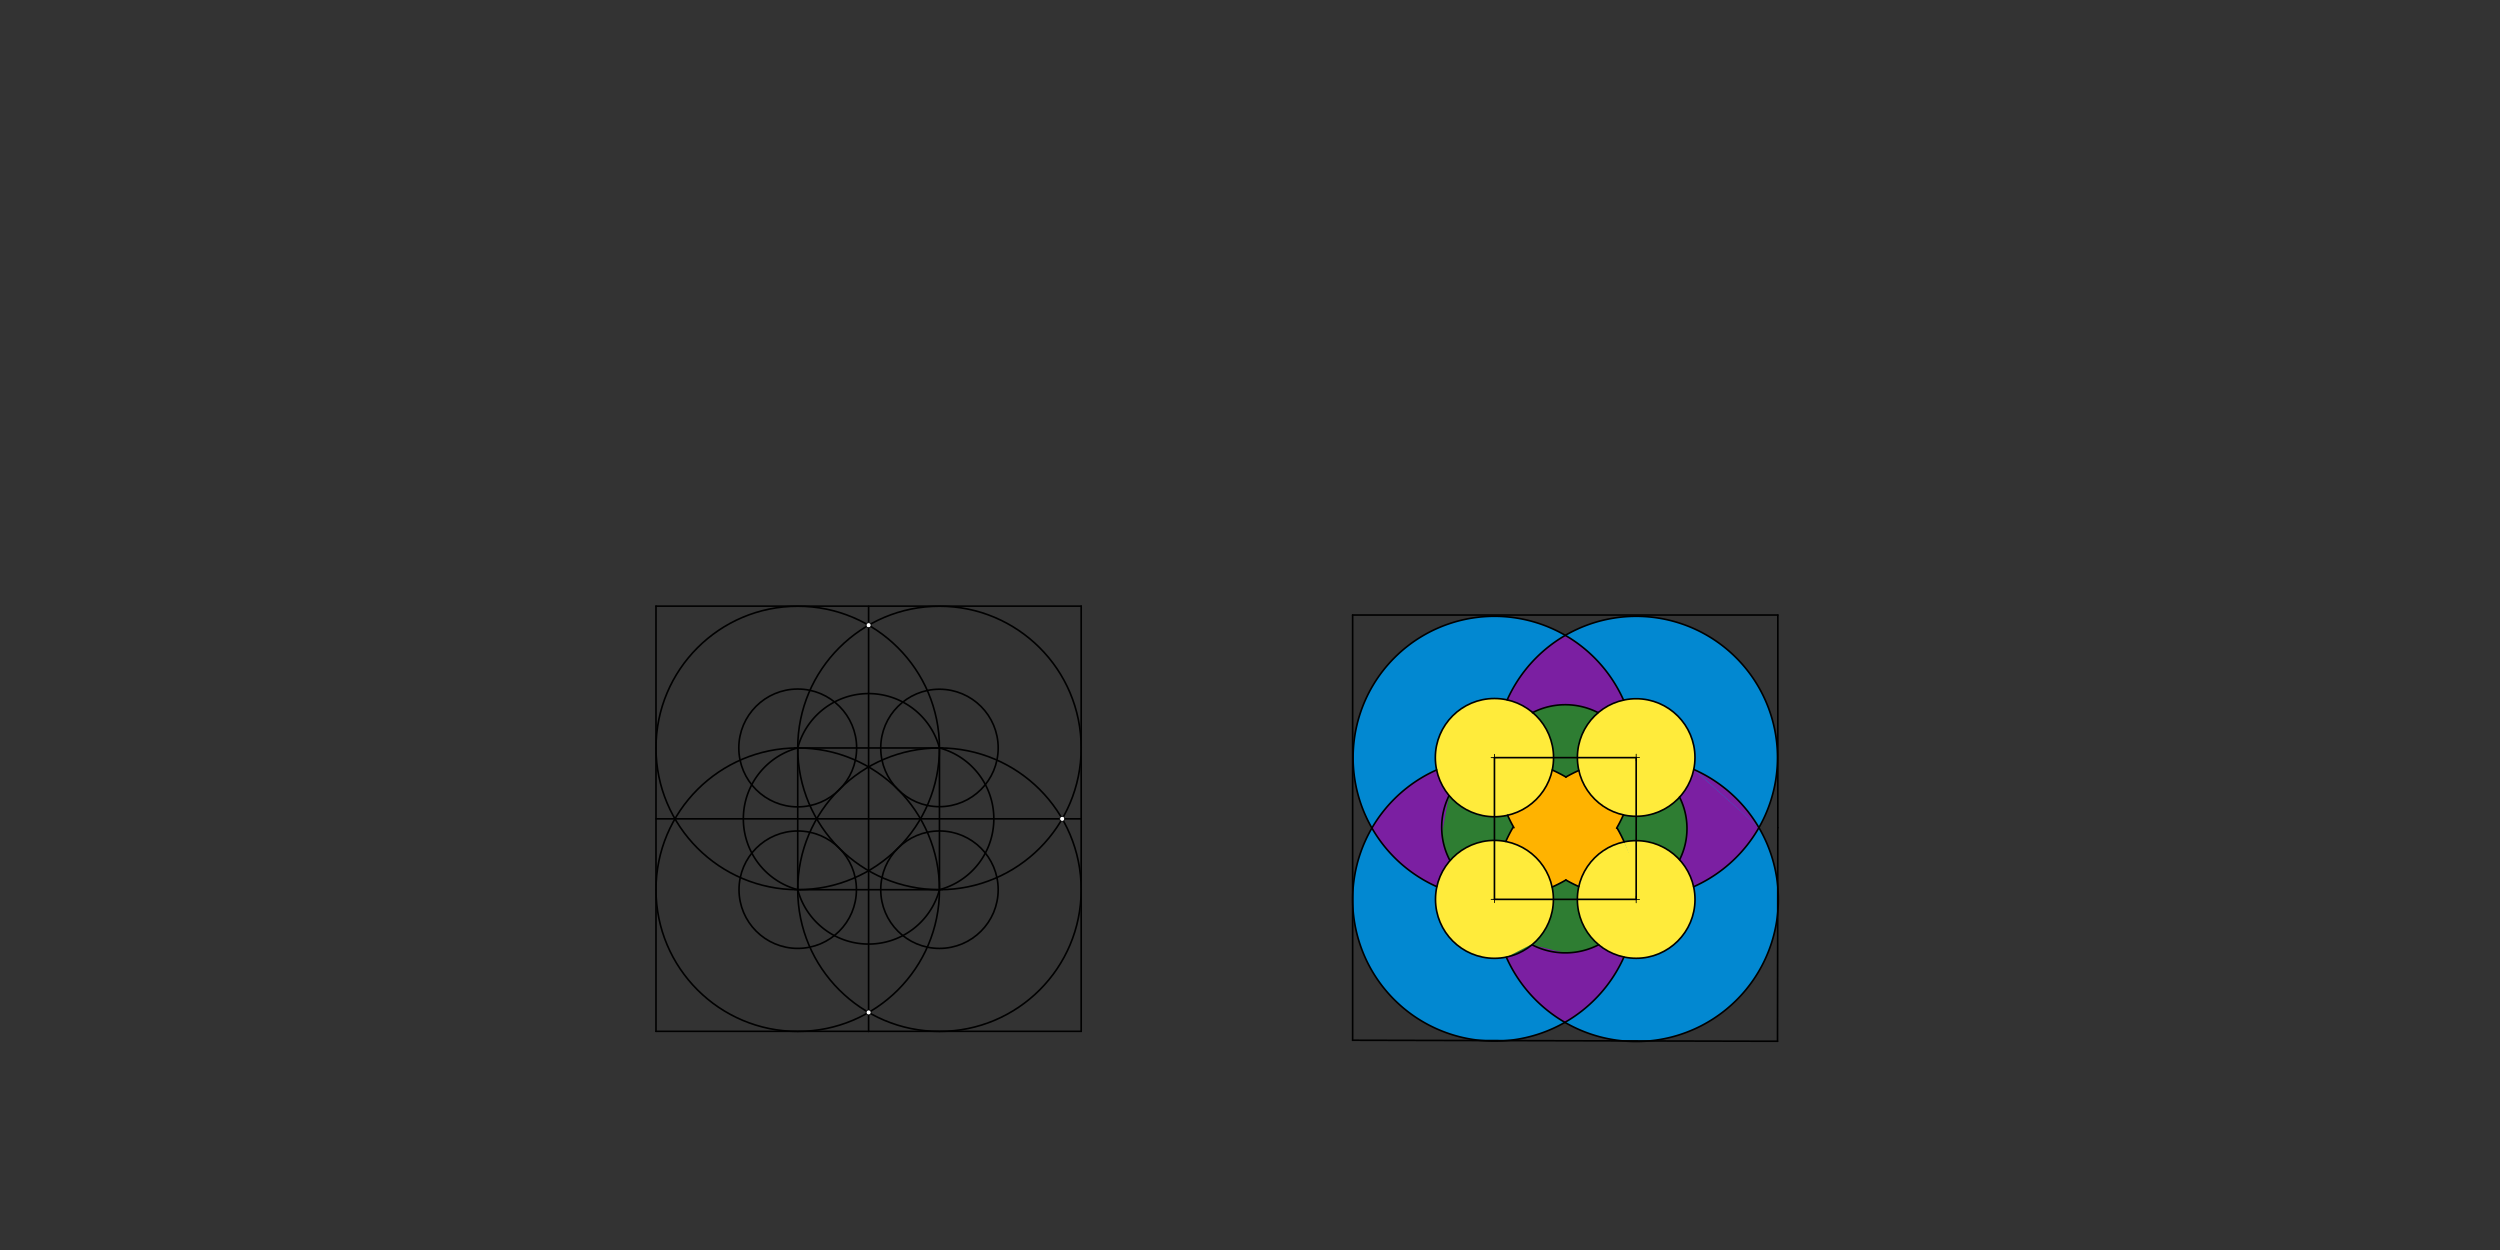 <svg xmlns="http://www.w3.org/2000/svg" class="svg--816" height="100%" preserveAspectRatio="xMidYMid meet" viewBox="0 0 3000 1500" width="100%"><rect x="0" y="0" width="3000" height="1500" fill="#333333" stroke="none"/><defs><marker id="marker-arrow" markerHeight="16" markerUnits="userSpaceOnUse" markerWidth="24" orient="auto-start-reverse" refX="24" refY="4" viewBox="0 0 24 8"><path d="M 0 0 L 24 4 L 0 8 z" stroke="inherit"></path></marker></defs><g class="aux-layer--949"></g><g class="main-layer--75a"><g class="element--733"><g fill="#7B1FA2" opacity="1"><path d="M 1724.051 1063.954 L 1724.051 1063.954 L 1724.051 1063.954 A 169.599 169.599 0 0 1 1646.301 993.676 L 1646.301 993.676 L 1646.301 993.676 A 170.117 170.117 0 0 1 1723.957 923.906 L 1739.39 955.421 L 1739.39 955.421 L 1739.39 955.421 A 85.974 85.974 0 0 0 1739.32 1032.826 Z" stroke="none"></path></g></g><g class="element--733"><g fill="#7B1FA2" opacity="1"><path d="M 1807.614 1148.71 L 1807.614 1148.71 L 1807.614 1148.71 A 170.593 170.593 0 0 0 1877.902 1226.843 L 1877.902 1226.843 L 1877.902 1226.843 A 170.117 170.117 0 0 0 1948.728 1148.47 L 1918.374 1133.706 L 1918.374 1133.706 L 1918.374 1133.706 A 86.998 86.998 0 0 1 1838.813 1133.927 L 1838.669 1133.753 Z" stroke="none"></path></g></g><g class="element--733"><g fill="#7B1FA2" opacity="1"><path d="M 2032.386 1064.075 L 2032.386 1064.075 L 2032.386 1064.075 A 169.58 169.58 0 0 0 2110.716 993.18 L 2110.716 993.18 L 2110.716 993.18 A 170.658 170.658 0 0 0 2032.526 923.323 L 2015.481 956.621 L 2015.481 956.621 L 2015.481 956.621 A 83.751 83.751 0 0 1 2015.591 1031.546 L 2015.454 1031.671 Z" stroke="none"></path></g></g><g class="element--733"><g fill="#7B1FA2" opacity="1"><path d="M 1808.648 839.845 L 1808.648 839.845 L 1808.648 839.845 A 169.58 169.58 0 0 1 1878.398 762.426 L 1878.398 762.426 L 1878.398 762.426 A 169.599 169.599 0 0 1 1948.236 840.084 L 1917.531 855.079 L 1917.531 855.079 L 1917.531 855.079 A 86.259 86.259 0 0 0 1839.237 855.073 L 1839.237 855.073 Z" stroke="none"></path></g></g><g class="element--733"><g fill="#FFEB3B" opacity="1"><path d="M 1724.051 1063.954 L 1724.098 1063.965 L 1724.098 1063.965 A 70.904 70.904 0 1 0 1725.426 1058.855 Z" stroke="none"></path></g></g><g class="element--733"><g fill="#FFEB3B" opacity="1"></g></g><g class="element--733"><g fill="#FFEB3B" opacity="1"><path d="M 1948.728 1148.47 L 1948.742 1148.404 Z" stroke="none"></path></g></g><g class="element--733"><g fill="#FFEB3B" opacity="1"><path d="M 1948.728 1148.47 L 1948.742 1148.404 L 1948.742 1148.404 A 70.585 70.585 0 1 0 1935.576 1144.223 Z" stroke="none"></path></g></g><g class="element--733"><g fill="#FFEB3B" opacity="1"><path d="M 2032.526 923.323 L 2032.496 923.317 L 2032.496 923.317 A 70.542 70.542 0 1 0 2028.399 936.475 L 2032.496 923.317 Z" stroke="none"></path></g></g><g class="element--733"><g fill="#FFEB3B" opacity="1"><path d="M 1723.957 923.906 L 1723.957 923.906 L 1723.957 923.906 A 70.933 70.933 0 1 1 1725.172 928.77 Z" stroke="none"></path></g></g><g class="element--733"><g fill="#2E7D32" opacity="1"><path d="M 1739.781 1032.336 L 1739.781 1032.336 L 1739.781 1032.336 A 85.71 85.71 0 0 1 1738.808 954.876 L 1738.984 954.728 L 1738.984 954.728 A 70.933 70.933 0 0 0 1793.339 980.086 L 1809.112 978.31 L 1815.747 992.646 L 1807.01 1009.659 L 1793.339 1008.328 L 1793.339 1008.328 Z" stroke="none"></path></g></g><g class="element--733"><g fill="#2E7D32" opacity="1"><path d="M 2015.591 1031.546 L 2015.591 1031.546 L 2015.591 1031.546 A 83.751 83.751 0 0 0 2015.481 956.621 L 2015.481 956.621 L 2015.481 956.621 A 70.542 70.542 0 0 1 1963.417 979.566 L 1948.061 977.907 L 1939.957 993.825 L 1949.005 1010.264 L 1949.005 1010.264 Z" stroke="none"></path></g></g><g class="element--733"><g fill="#2E7D32" opacity="1"><path d="M 1838.813 1133.927 L 1838.813 1133.927 L 1838.813 1133.927 A 86.998 86.998 0 0 0 1918.374 1133.706 L 1918.374 1133.706 L 1918.374 1133.706 A 70.585 70.585 0 0 1 1892.833 1079.232 L 1894.494 1063.832 L 1879.073 1055.993 L 1862.727 1064.387 L 1864.242 1079.232 L 1864.242 1079.232 Z" stroke="none"></path></g></g><g class="element--733"><g fill="#2E7D32" opacity="1"><path d="M 1839.237 855.073 L 1839.237 855.073 L 1839.237 855.073 A 86.259 86.259 0 0 1 1917.531 855.079 L 1917.712 855.292 L 1917.712 855.292 A 70.542 70.542 0 0 0 1892.876 909.154 L 1894.543 924.6 L 1879.112 932.442 L 1862.742 924.03 L 1864.271 909.154 L 1864.271 909.154 Z" stroke="none"></path></g></g><g class="element--733"><g fill="#F9A825" opacity="1"><path d="M 1807.009 1009.661 L 1815.747 992.646 L 1809.112 978.31 L 1949.005 1010.264 L 1939.957 993.825 L 1948.061 977.907 Z" stroke="none"></path></g></g><g class="element--733"><g fill="#F9A825" opacity="1"><path d="M 1829.296 970.297 L 1829.296 970.297 L 1844.261 958.533 L 1829.296 970.297 A 70.933 70.933 0 0 0 1844.261 958.533 Z" stroke="none"></path></g></g><g class="element--733"><g fill="#F9A825" opacity="1"><path d="M 1908.667 996.927 L 1939.957 993.825 L 1949.005 1010.264 L 1930.667 1012.927 Z" stroke="none"></path></g></g><g class="element--733"><g fill="#F9A825" opacity="1"><path d="M 1815.747 992.646 L 1859.667 986.927 Z" stroke="none"></path></g></g><g class="element--733"><g fill="#F9A825" opacity="1"><path d="M 1819.286 975.17 L 1819.286 975.17 L 1839.309 963.173 L 1819.286 975.17 A 70.933 70.933 0 0 0 1839.309 963.173 Z" stroke="none"></path></g></g><g class="element--733"><g fill="#F9A825" opacity="1"><path d="M 1809.112 978.31 L 1809.112 978.31 L 1809.112 978.31 A 70.933 70.933 0 0 0 1829.942 969.912 L 1868.667 991.594 L 1858.667 1017.594 Z" stroke="none"></path></g></g><g class="element--733"><g fill="#F9A825" opacity="1"><path d="M 1828.696 970.645 L 1828.696 970.645 L 1828.696 970.645 A 70.933 70.933 0 0 0 1851.03 950.423 L 1828.696 970.645 A 70.933 70.933 0 0 0 1851.03 950.423 Z" stroke="none"></path></g></g><g class="element--733"><g fill="#F9A825" opacity="1"><path d="M 1829.736 970.036 L 1829.736 970.036 L 1829.736 970.036 A 70.933 70.933 0 0 0 1849.761 952.142 L 1875.667 996.594 L 1898.667 1017.594 L 1878.667 1007.594 Z" stroke="none"></path></g></g><g class="element--733"><g fill="#F9A825" opacity="1"><path d="M 1862.742 924.03 L 1862.696 924.021 L 1862.696 924.021 A 70.933 70.933 0 0 1 1848.547 953.69 L 1862.696 924.021 A 70.933 70.933 0 0 1 1848.547 953.69 Z" stroke="none"></path></g></g><g class="element--733"><g fill="#F9A825" opacity="1"><path d="M 1850.695 950.887 L 1850.695 950.887 L 1850.695 950.887 A 70.933 70.933 0 0 0 1862.696 924.021 L 1879.112 932.442 L 1894.543 924.6 L 1894.613 924.585 L 1894.613 924.585 A 70.542 70.542 0 0 0 1948.068 977.876 L 1939.957 993.825 L 1949.005 1010.264 L 1949.005 1010.264 L 1949.005 1010.264 A 70.585 70.585 0 0 0 1894.559 1063.846 L 1879.073 1055.993 L 1862.727 1064.387 L 1862.727 1064.387 L 1862.727 1064.387 A 70.959 70.959 0 0 0 1807.033 1009.607 L 1807.033 1009.607 Z" stroke="none"></path></g></g><g class="element--733"><g fill="#FFEB3B" opacity="1"><path d="M 1807.626 1148.738 L 1807.626 1148.738 L 1807.626 1148.738 A 70.959 70.959 0 1 1 1840.121 1132.586 L 1807.626 1148.738 A 70.959 70.959 0 0 0 1840.121 1132.586 Z" stroke="none"></path></g></g><g class="element--733"><g fill="#FFEB3B" opacity="1"><path d="M 1948.728 1148.47 L 1892.833 1079.232 L 1949.005 1010.264 L 1963.417 1008.777 L 1963.417 1008.777 Z" stroke="none"></path></g></g><g class="element--733"><g fill="#FFEB3B" opacity="1"><path d="M 2032.386 1064.075 L 2015.591 1031.546 L 2015.454 1031.671 L 2015.454 1031.671 A 70.585 70.585 0 0 0 1943.333 1011.694 Z" stroke="none"></path></g></g><g class="element--733"><g fill="#FFEB3B" opacity="1"><path d="M 1864.271 909.154 L 1864.271 909.154 Z" stroke="none"></path></g></g><g class="element--733"><g fill="#FFEB3B" opacity="1"><path d="M 1864.271 909.154 L 1864.271 909.154 L 1864.271 909.154 A 70.933 70.933 0 0 0 1759.696 846.707 Z" stroke="none"></path></g></g><g class="element--733"><g fill="#0288D1" opacity="1"><path d="M 1877.902 1226.843 L 1807.723 1248.741 L 1764.661 1248.637 L 1764.944 1246.963 L 1764.944 1246.963 A 170.117 170.117 0 0 1 1623.221 1079.232 L 1623.221 1079.232 L 1623.221 1079.232 A 170.117 170.117 0 0 1 1625.38 1052.214 Z" stroke="none"></path></g></g><g class="element--733"><g fill="#0288D1" opacity="1"><path d="M 1625.734 1050.098 L 1646.301 993.676 L 1646.301 993.676 L 1646.301 993.676 A 170.117 170.117 0 0 0 1625.734 1050.098 Z" stroke="none"></path></g></g><g class="element--733"><g fill="#0288D1" opacity="1"><path d="M 1646.301 993.676 L 1646.301 993.676 L 1646.301 993.676 A 170.117 170.117 0 0 0 1644.215 997.366 Z" stroke="none"></path></g></g><g class="element--733"><g fill="#0288D1" opacity="1"><path d="M 1646.301 993.676 L 1646.301 993.676 L 1646.301 993.676 A 170.117 170.117 0 0 0 1625.473 1051.641 L 1663.157 1017.859 L 1663.157 1017.859 A 169.599 169.599 0 0 0 1681.264 1036.446 L 1681.264 1036.446 L 1681.264 1036.446 A 169.599 169.599 0 0 0 1724.044 1063.951 L 1688.667 1058.26 Z" stroke="none"></path></g></g><g class="element--733"><g fill="#0288D1" opacity="1"><path d="M 1744.362 1130.58 L 1744.362 1130.58 L 1744.362 1130.58 A 70.959 70.959 0 0 0 1807.626 1148.738 L 1774.667 1174.26 L 1779.658 1148.86 L 1779.658 1148.86 A 70.959 70.959 0 0 1 1760.866 1142.325 L 1726.667 1154.26 L 1734.667 1162.26 Z" stroke="none"></path></g></g><g class="element--733"><g fill="#0288D1" opacity="1"><path d="M 1724.044 1063.951 L 1724.044 1063.951 L 1724.044 1063.951 A 70.959 70.959 0 0 0 1722.386 1078.296 L 1724.044 1063.951 A 70.959 70.959 0 0 0 1722.386 1078.296 Z" stroke="none"></path></g></g><g class="element--733"><g fill="#0288D1" opacity="1"><path d="M 1724.051 1063.954 L 1703.667 1101.927 L 1661.699 1016.088 L 1721.807 1062.93 A 169.599 169.599 0 0 1 1661.699 1016.088 Z" stroke="none"></path></g></g><g class="element--733"><g fill="#0288D1" opacity="1"><path d="M 1646.301 993.676 L 1646.301 993.676 L 1646.301 993.676 A 170.117 170.117 0 1 1 1625.666 1050.496 L 1646.301 993.676 A 170.117 170.117 0 0 0 1625.666 1050.496 Z" stroke="none"></path></g></g><g class="element--733"><g fill="#0288D1" opacity="1"></g></g><g class="element--733"><g fill="#FFB300" opacity="1"><path d="M 1807.009 1009.661 L 1815.747 992.646 L 1809.112 978.31 L 1809.112 978.31 L 1809.112 978.31 A 70.933 70.933 0 0 0 1847.679 954.744 L 1862.742 924.03 L 1879.112 932.442 L 1894.543 924.6 L 1894.613 924.585 L 1894.613 924.585 A 70.542 70.542 0 0 0 1948.068 977.876 L 1939.957 993.825 L 1949.005 1010.264 L 1949.005 1010.264 L 1949.005 1010.264 A 70.585 70.585 0 0 0 1894.559 1063.846 L 1879.073 1055.993 L 1862.727 1064.387 L 1862.521 1064.431 L 1862.521 1064.431 A 70.748 70.748 0 0 0 1806.979 1009.812 Z" stroke="none"></path></g></g><g class="element--733"><g fill="#2E7D32" opacity="1"><circle cx="1793.339" cy="1079.232" opacity="1" r="70.748" stroke="none"></circle><path d="M 1740.471 1032.218 L 1739.781 1032.336 L 1739.781 1032.336 A 85.71 85.71 0 0 1 1738.808 954.876 L 1738.984 954.728 L 1738.984 954.728 A 70.933 70.933 0 0 0 1793.339 980.086 L 1809.112 978.31 L 1815.747 992.646 L 1807.009 1009.661 L 1793.339 1008.484 L 1793.339 1008.484  L 1793.339 1008.484 A 70.748 70.748 0 0 0 1759.685 1017.001 Z" stroke="none"></path></g></g><g class="element--733"><g fill="#0288D1" opacity="1"><path d="M 1878.398 762.426 L 1948.236 840.084 L 2032.526 923.323 L 2110.716 993.18 L 2110.716 993.18 L 2110.716 993.18 A 169.58 169.58 0 0 0 1896.075 753.519 L 1878.398 762.426 Z" stroke="none"></path></g></g><g class="element--733"><g fill="#0288D1" opacity="1"><path d="M 1877.902 1226.843 L 1948.728 1148.47 L 2032.386 1064.075 L 2110.716 993.18 L 2133.29 1063.581 L 2110.716 993.18 L 2110.716 993.18 L 2110.716 993.18 A 170.593 170.593 0 0 1 1895.204 1235.594 L 1897.421 1230.512 L 1897.421 1230.512 L 1897.421 1230.512 L 1883.421 1224.512 Z" stroke="none"></path></g></g><g class="element--733"><g fill="#0288D1" opacity="1"><path d="M 1912.421 1229.512 L 1891.421 1228.512 L 1879.421 1195.512 L 1891.421 1228.512 L 1970.667 1194.26 L 1974.147 1249.487 L 1974.147 1249.487 A 170.593 170.593 0 0 1 1855.857 1211.643 Z" stroke="none"></path></g></g><g class="element--733"><g fill="#0288D1" opacity="1"><path d="M 1646.301 993.676 L 1723.957 923.906 L 1808.648 839.845 L 1878.398 762.426 L 1878.398 762.426 Z" stroke="none"></path></g></g><g class="element--733"><g fill="#0288D1" opacity="1"><path d="M 1646.301 993.676 L 1723.957 923.906 L 1808.648 839.845 L 1878.398 762.426 L 1878.398 762.426 L 1878.398 762.426 A 169.599 169.599 0 0 0 1636.601 973.941 L 1646.301 993.676 Z" stroke="none"></path></g></g><g class="element--733"><g fill="#2E7D32" opacity="1"><path d="M 1838.813 1133.927 L 1838.813 1133.927 L 1874.575 1143.361 L 1838.813 1133.927 A 86.998 86.998 0 0 0 1874.575 1143.361 Z" stroke="none"></path></g></g><g class="element--733"><g fill="#2E7D32" opacity="1"><path d="M 1841.988 1130.599 L 1841.988 1130.599 L 1866.478 1142.627 L 1840.05 1134.547 A 86.998 86.998 0 0 0 1866.478 1142.627 Z" stroke="none"></path></g></g><g class="element--733"><g fill="#2E7D32" opacity="1"><path d="M 1864.086 1079.232 L 1864.086 1079.232 L 1864.086 1079.232 A 70.748 70.748 0 0 0 1861.577 1060.559 L 1864.086 1079.232 A 70.748 70.748 0 0 0 1861.577 1060.559 Z" stroke="none"></path></g></g><g class="element--733"><g fill="#2E7D32" opacity="1"><path d="M 1864.086 1079.232 L 1864.086 1079.232 L 1864.086 1079.232 A 70.748 70.748 0 0 0 1864.031 1076.443 Z" stroke="none"></path></g></g><g class="element--733"><g fill="#2E7D32" opacity="1"><path d="M 1862.727 1064.387 L 1879.073 1055.993 L 1894.494 1063.832 L 1892.833 1079.232 L 1892.833 1079.232 L 1892.833 1079.232 A 70.585 70.585 0 0 0 1918.374 1133.706 L 1918.374 1133.706 L 1918.374 1133.706 A 86.998 86.998 0 0 1 1838.813 1133.927 L 1838.569 1133.633 L 1838.569 1133.633 A 70.748 70.748 0 0 0 1864.086 1079.232 L 1864.086 1079.232 Z" stroke="none"></path></g></g><g class="element--733"><g fill="#7B1FA2" opacity="1"><path d="M 1807.614 1148.71 L 1807.577 1148.533 L 1807.577 1148.533 A 70.748 70.748 0 0 0 1838.569 1133.633 L 1838.813 1133.927 L 1838.813 1133.927 A 86.998 86.998 0 0 0 1877.671 1143.441 L 1838.813 1133.927 A 86.998 86.998 0 0 0 1873.854 1143.327 L 1873.854 1143.327 L 1873.854 1143.327 A 86.998 86.998 0 0 0 1918.374 1133.706 L 1918.374 1133.706 L 1918.374 1133.706 A 70.585 70.585 0 0 0 1948.742 1148.404 L 1948.728 1148.47 L 1948.728 1148.47 A 170.117 170.117 0 0 1 1877.902 1226.843 L 1877.902 1226.843 L 1877.902 1226.843 A 170.593 170.593 0 0 1 1817.959 1168.361 L 1877.902 1226.843 A 170.593 170.593 0 0 1 1836.392 1193.102 L 1836.392 1193.102 L 1836.392 1193.102 A 170.593 170.593 0 0 1 1815.17 1163.64 Z" stroke="none"></path></g></g><g class="element--733"><g fill="#7B1FA2" opacity="1"><path d="M 2032.386 1064.075 L 2032.386 1064.075 L 2032.386 1064.075 A 169.58 169.58 0 0 0 2101.733 1007.265 L 2032.386 1064.075 A 169.58 169.58 0 0 0 2101.733 1007.265 Z" stroke="none"></path></g></g><g class="element--733"><g fill="#7B1FA2" opacity="1"><path d="M 2110.716 993.18 L 2015.591 1031.546 L 2029.667 1046.927 L 2032.386 1064.075 L 2032.386 1064.075 L 2032.386 1064.075 A 169.58 169.58 0 0 0 2110.716 993.18 Z" stroke="none"></path></g></g><g class="element--733"><g fill="#7B1FA2" opacity="1"><path d="M 2085.499 960.114 L 2110.716 993.18 L 2085.499 960.114 Z" stroke="none"></path></g></g><g class="element--733"><g fill="#7B1FA2" opacity="1"><path d="M 2110.716 993.18 L 2110.716 993.18 L 2110.716 993.18 A 170.658 170.658 0 0 0 2033.377 923.703 Z" stroke="none"></path></g></g><g class="element--733"><g fill="#7B1FA2" opacity="1"><path d="M 1808.648 839.845 L 1808.648 839.845 L 1808.648 839.845 A 169.58 169.58 0 0 1 1855.582 778.277 L 1808.648 839.845 A 169.58 169.58 0 0 1 1855.582 778.277 Z" stroke="none"></path></g></g><g class="element--733"><g fill="#7B1FA2" opacity="1"><path d="M 1808.648 839.845 L 1808.648 839.845 L 1808.648 839.845 A 169.58 169.58 0 0 1 1878.398 762.426 L 1878.398 762.426 L 1878.398 762.426 A 169.599 169.599 0 0 1 1948.236 840.084 Z" stroke="none"></path></g></g><g class="element--733"><g fill="#7B1FA2" opacity="1"><path d="M 1723.957 923.906 L 1738.808 954.876 L 1738.808 954.876 L 1738.808 954.876 A 85.71 85.71 0 0 0 1730.392 1000.436 L 1738.808 954.876 A 85.71 85.71 0 0 0 1739.781 1032.336 L 1740.112 1032.625 L 1740.112 1032.625 A 70.748 70.748 0 0 0 1724.25 1063.998 L 1724.051 1063.954 L 1724.051 1063.954 A 169.599 169.599 0 0 1 1646.301 993.676 L 1646.301 993.676 L 1646.301 993.676 A 170.117 170.117 0 0 1 1704.425 934.2 L 1646.301 993.676 A 170.117 170.117 0 0 1 1705.165 933.749 Z" stroke="none"></path></g></g><g class="element--733"><g fill="#FFEB3B" opacity="1"><path d="M 2032.386 1064.075 L 2032.329 1064.087 L 2032.329 1064.087 A 70.585 70.585 0 1 1 1949.005 1010.264 L 1976.333 1073.26 Z" stroke="none"></path></g></g><g class="element--733"><g fill="#FFEB3B" opacity="1"><path d="M 1840.761 1131.734 L 1840.761 1131.734 L 1807.614 1148.71 L 1807.577 1148.533 L 1807.577 1148.533 A 70.748 70.748 0 1 1 1840.761 1131.734 Z" stroke="none"></path></g></g><g class="element--733"><g fill="#FFEB3B" opacity="1"><path d="M 1862.742 924.03 L 1864.271 909.154 L 1808.648 839.845 L 1808.638 839.891 L 1808.638 839.891 A 70.933 70.933 0 1 0 1862.696 924.021 Z" stroke="none"></path></g></g><g class="element--733"><g fill="#FFEB3B" opacity="1"><path d="M 1892.876 909.154 L 1948.236 840.084 L 1948.247 840.133 Z" stroke="none"></path></g></g><g class="element--733"><g fill="#FFEB3B" opacity="1"><path d="M 1948.236 840.084 L 1948.247 840.133 L 1948.247 840.133 A 70.542 70.542 0 0 1 2002.528 967.731 Z" stroke="none"></path></g></g><g class="element--733"><line stroke="#000000" stroke-dasharray="none" stroke-linecap="round" stroke-width="2" x1="957.273" x2="1127.352" y1="897.549" y2="897.549"></line></g><g class="element--733"><line stroke="#000000" stroke-dasharray="none" stroke-linecap="round" stroke-width="2" x1="1127.352" x2="1127.352" y1="897.549" y2="1067.627"></line></g><g class="element--733"><line stroke="#000000" stroke-dasharray="none" stroke-linecap="round" stroke-width="2" x1="1127.352" x2="957.273" y1="1067.627" y2="1067.627"></line></g><g class="element--733"><line stroke="#000000" stroke-dasharray="none" stroke-linecap="round" stroke-width="2" x1="957.273" x2="957.273" y1="1067.627" y2="897.549"></line></g><g class="element--733"><g class="center--a87"><line x1="1123.352" y1="1067.627" x2="1131.352" y2="1067.627" stroke="#000000" stroke-width="1" stroke-linecap="round"></line><line x1="1127.352" y1="1063.627" x2="1127.352" y2="1071.627" stroke="#000000" stroke-width="1" stroke-linecap="round"></line><circle class="hit--87b" cx="1127.352" cy="1067.627" r="4" stroke="none" fill="transparent"></circle></g><circle cx="1127.352" cy="1067.627" fill="none" r="170.079" stroke="#000000" stroke-dasharray="none" stroke-width="2"></circle></g><g class="element--733"><g class="center--a87"><line x1="1123.352" y1="897.549" x2="1131.352" y2="897.549" stroke="#000000" stroke-width="1" stroke-linecap="round"></line><line x1="1127.352" y1="893.549" x2="1127.352" y2="901.549" stroke="#000000" stroke-width="1" stroke-linecap="round"></line><circle class="hit--87b" cx="1127.352" cy="897.549" r="4" stroke="none" fill="transparent"></circle></g><circle cx="1127.352" cy="897.549" fill="none" r="170.079" stroke="#000000" stroke-dasharray="none" stroke-width="2"></circle></g><g class="element--733"><g class="center--a87"><line x1="953.273" y1="897.549" x2="961.273" y2="897.549" stroke="#000000" stroke-width="1" stroke-linecap="round"></line><line x1="957.273" y1="893.549" x2="957.273" y2="901.549" stroke="#000000" stroke-width="1" stroke-linecap="round"></line><circle class="hit--87b" cx="957.273" cy="897.549" r="4" stroke="none" fill="transparent"></circle></g><circle cx="957.273" cy="897.549" fill="none" r="170.079" stroke="#000000" stroke-dasharray="none" stroke-width="2"></circle></g><g class="element--733"><g class="center--a87"><line x1="953.273" y1="1067.627" x2="961.273" y2="1067.627" stroke="#000000" stroke-width="1" stroke-linecap="round"></line><line x1="957.273" y1="1063.627" x2="957.273" y2="1071.627" stroke="#000000" stroke-width="1" stroke-linecap="round"></line><circle class="hit--87b" cx="957.273" cy="1067.627" r="4" stroke="none" fill="transparent"></circle></g><circle cx="957.273" cy="1067.627" fill="none" r="170.079" stroke="#000000" stroke-dasharray="none" stroke-width="2"></circle></g><g class="element--733"><g class="center--a87"><line x1="1123.352" y1="897.549" x2="1131.352" y2="897.549" stroke="#000000" stroke-width="1" stroke-linecap="round"></line><line x1="1127.352" y1="893.549" x2="1127.352" y2="901.549" stroke="#000000" stroke-width="1" stroke-linecap="round"></line><circle class="hit--87b" cx="1127.352" cy="897.549" r="4" stroke="none" fill="transparent"></circle></g><circle cx="1127.352" cy="897.549" fill="none" r="70.475" stroke="#000000" stroke-dasharray="none" stroke-width="2"></circle></g><g class="element--733"><g class="center--a87"><line x1="1123.352" y1="1067.627" x2="1131.352" y2="1067.627" stroke="#000000" stroke-width="1" stroke-linecap="round"></line><line x1="1127.352" y1="1063.627" x2="1127.352" y2="1071.627" stroke="#000000" stroke-width="1" stroke-linecap="round"></line><circle class="hit--87b" cx="1127.352" cy="1067.627" r="4" stroke="none" fill="transparent"></circle></g><circle cx="1127.352" cy="1067.627" fill="none" r="70.47" stroke="#000000" stroke-dasharray="none" stroke-width="2"></circle></g><g class="element--733"><g class="center--a87"><line x1="953.273" y1="1067.627" x2="961.273" y2="1067.627" stroke="#000000" stroke-width="1" stroke-linecap="round"></line><line x1="957.273" y1="1063.627" x2="957.273" y2="1071.627" stroke="#000000" stroke-width="1" stroke-linecap="round"></line><circle class="hit--87b" cx="957.273" cy="1067.627" r="4" stroke="none" fill="transparent"></circle></g><circle cx="957.273" cy="1067.627" fill="none" r="70.451" stroke="#000000" stroke-dasharray="none" stroke-width="2"></circle></g><g class="element--733"><g class="center--a87"><line x1="953.273" y1="897.549" x2="961.273" y2="897.549" stroke="#000000" stroke-width="1" stroke-linecap="round"></line><line x1="957.273" y1="893.549" x2="957.273" y2="901.549" stroke="#000000" stroke-width="1" stroke-linecap="round"></line><circle class="hit--87b" cx="957.273" cy="897.549" r="4" stroke="none" fill="transparent"></circle></g><circle cx="957.273" cy="897.549" fill="none" r="70.701" stroke="#000000" stroke-dasharray="none" stroke-width="2"></circle></g><g class="element--733"><path d="M 1127.352 1067.627 A 88.039 88.039 0 0 1 957.273 1067.627" fill="none" stroke="#000000" stroke-dasharray="none" stroke-linecap="round" stroke-width="2"></path></g><g class="element--733"><path d="M 1127.352 897.549 A 88.039 88.039 0 0 0 957.273 897.549" fill="none" stroke="#000000" stroke-dasharray="none" stroke-linecap="round" stroke-width="2"></path></g><g class="element--733"><path d="M 1127.352 1067.627 A 88.039 88.039 0 0 0 1127.352 897.549" fill="none" stroke="#000000" stroke-dasharray="none" stroke-linecap="round" stroke-width="2"></path></g><g class="element--733"><path d="M 957.273 897.549 A 88.039 88.039 0 0 0 957.273 1067.627" fill="none" stroke="#000000" stroke-dasharray="none" stroke-linecap="round" stroke-width="2"></path></g><g class="element--733"><line stroke="#000000" stroke-dasharray="none" stroke-linecap="round" stroke-width="2" x1="809.981" x2="1274.644" y1="982.588" y2="982.588"></line></g><g class="element--733"><line stroke="#000000" stroke-dasharray="none" stroke-linecap="round" stroke-width="2" x1="1042.313" x2="1042.313" y1="750.256" y2="1214.92"></line></g><g class="element--733"><line stroke="#000000" stroke-dasharray="none" stroke-linecap="round" stroke-width="2" x1="809.981" x2="787.303" y1="982.588" y2="982.588"></line></g><g class="element--733"><line stroke="#000000" stroke-dasharray="none" stroke-linecap="round" stroke-width="2" x1="1042.313" x2="1042.313" y1="750.256" y2="727.579"></line></g><g class="element--733"><line stroke="#000000" stroke-dasharray="none" stroke-linecap="round" stroke-width="2" x1="1274.644" x2="1297.322" y1="982.588" y2="982.588"></line></g><g class="element--733"><line stroke="#000000" stroke-dasharray="none" stroke-linecap="round" stroke-width="2" x1="1042.313" x2="1042.313" y1="1214.92" y2="1237.597"></line></g><g class="element--733"><line stroke="#000000" stroke-dasharray="none" stroke-linecap="round" stroke-width="2" x1="1042.313" x2="787.194" y1="1237.597" y2="1237.597"></line></g><g class="element--733"><line stroke="#000000" stroke-dasharray="none" stroke-linecap="round" stroke-width="2" x1="1042.313" x2="1297.431" y1="1237.597" y2="1237.597"></line></g><g class="element--733"><line stroke="#000000" stroke-dasharray="none" stroke-linecap="round" stroke-width="2" x1="1297.431" x2="1297.431" y1="1237.597" y2="727.361"></line></g><g class="element--733"><line stroke="#000000" stroke-dasharray="none" stroke-linecap="round" stroke-width="2" x1="1297.431" x2="787.194" y1="727.361" y2="727.361"></line></g><g class="element--733"><line stroke="#000000" stroke-dasharray="none" stroke-linecap="round" stroke-width="2" x1="787.194" x2="787.194" y1="727.361" y2="1237.597"></line></g><g class="element--733"><line stroke="#000000" stroke-dasharray="none" stroke-linecap="round" stroke-width="2" x1="1793.339" x2="1793.339" y1="909.154" y2="1079.232"></line></g><g class="element--733"><line stroke="#000000" stroke-dasharray="none" stroke-linecap="round" stroke-width="2" x1="1793.339" x2="1963.417" y1="909.154" y2="909.154"></line></g><g class="element--733"><line stroke="#000000" stroke-dasharray="none" stroke-linecap="round" stroke-width="2" x1="1963.417" x2="1963.417" y1="909.154" y2="1079.232"></line></g><g class="element--733"><line stroke="#000000" stroke-dasharray="none" stroke-linecap="round" stroke-width="2" x1="1963.417" x2="1793.339" y1="1079.232" y2="1079.232"></line></g><g class="element--733"><g class="center--a87"><line x1="1959.417" y1="1079.361" x2="1967.417" y2="1079.361" stroke="#000000" stroke-width="1" stroke-linecap="round"></line><line x1="1963.417" y1="1075.361" x2="1963.417" y2="1083.361" stroke="#000000" stroke-width="1" stroke-linecap="round"></line><circle class="hit--87b" cx="1963.417" cy="1079.361" r="4" stroke="none" fill="transparent"></circle></g><circle cx="1963.417" cy="1079.361" fill="none" r="70.585" stroke="#000000" stroke-dasharray="none" stroke-width="2"></circle></g><g class="element--733"><g class="center--a87"><line x1="1959.417" y1="909.025" x2="1967.417" y2="909.025" stroke="#000000" stroke-width="1" stroke-linecap="round"></line><line x1="1963.417" y1="905.025" x2="1963.417" y2="913.025" stroke="#000000" stroke-width="1" stroke-linecap="round"></line><circle class="hit--87b" cx="1963.417" cy="909.025" r="4" stroke="none" fill="transparent"></circle></g><circle cx="1963.417" cy="909.025" fill="none" r="70.542" stroke="#000000" stroke-dasharray="none" stroke-width="2"></circle></g><g class="element--733"><g class="center--a87"><line x1="1789.338" y1="909.154" x2="1797.338" y2="909.154" stroke="#000000" stroke-width="1" stroke-linecap="round"></line><line x1="1793.338" y1="905.154" x2="1793.338" y2="913.154" stroke="#000000" stroke-width="1" stroke-linecap="round"></line><circle class="hit--87b" cx="1793.338" cy="909.154" r="4" stroke="none" fill="transparent"></circle></g><circle cx="1793.338" cy="909.154" fill="none" r="70.933" stroke="#000000" stroke-dasharray="none" stroke-width="2"></circle></g><g class="element--733"><path d="M 1918.409 1133.687 A 86.998 86.998 0 0 1 1838.813 1133.927" fill="none" stroke="#000000" stroke-dasharray="none" stroke-linecap="round" stroke-width="2"></path></g><g class="element--733"><path d="M 2015.471 956.6 A 83.751 83.751 0 0 1 2015.591 1031.546" fill="none" stroke="#000000" stroke-dasharray="none" stroke-linecap="round" stroke-width="2"></path></g><g class="element--733"><path d="M 1917.531 855.079 A 86.259 86.259 0 0 0 1838.945 855.222" fill="none" stroke="#000000" stroke-dasharray="none" stroke-linecap="round" stroke-width="2"></path></g><g class="element--733"><path d="M 1809.104 978.293 A 169.094 169.094 0 0 0 1816.688 993.198" fill="none" stroke="#000000" stroke-dasharray="none" stroke-linecap="round" stroke-width="2"></path></g><g class="element--733"><path d="M 1879.073 1055.993 A 169.339 169.339 0 0 0 1894.494 1063.832" fill="none" stroke="#000000" stroke-dasharray="none" stroke-linecap="round" stroke-width="2"></path></g><g class="element--733"><path d="M 1807.009 1009.661 A 171.183 171.183 0 0 1 1815.747 992.646" fill="none" stroke="#000000" stroke-dasharray="none" stroke-linecap="round" stroke-width="2"></path></g><g class="element--733"><path d="M 1879.112 932.442 A 169.277 169.277 0 0 1 1894.543 924.6" fill="none" stroke="#000000" stroke-dasharray="none" stroke-linecap="round" stroke-width="2"></path></g><g class="element--733"><path d="M 1808.648 839.845 A 169.58 169.58 0 1 1 2032.386 1064.075" fill="none" stroke="#000000" stroke-dasharray="none" stroke-linecap="round" stroke-width="2"></path></g><g class="element--733"><path d="M 2110.611 993.002 A 170.593 170.593 0 1 1 1807.614 1148.71" fill="none" stroke="#000000" stroke-dasharray="none" stroke-linecap="round" stroke-width="2"></path></g><g class="element--733"><path d="M 1948.995 1010.241 A 170.261 170.261 0 0 0 1940.964 994.406" fill="none" stroke="#000000" stroke-dasharray="none" stroke-linecap="round" stroke-width="2"></path></g><g class="element--733"><path d="M 1879.112 932.442 A 170.013 170.013 0 0 0 1862.742 924.03" fill="none" stroke="#000000" stroke-dasharray="none" stroke-linecap="round" stroke-width="2"></path></g><g class="element--733"><path d="M 1723.994 923.89 A 170.117 170.117 0 1 0 1948.728 1148.47" fill="none" stroke="#000000" stroke-dasharray="none" stroke-linecap="round" stroke-width="2"></path></g><g class="element--733"><path d="M 1948.061 977.907 A 169.311 169.311 0 0 1 1939.957 993.825" fill="none" stroke="#000000" stroke-dasharray="none" stroke-linecap="round" stroke-width="2"></path></g><g class="element--733"><path d="M 1879.073 1055.993 A 170.036 170.036 0 0 1 1862.727 1064.387" fill="none" stroke="#000000" stroke-dasharray="none" stroke-linecap="round" stroke-width="2"></path></g><g class="element--733"><path d="M 1724.051 1063.954 A 169.599 169.599 0 1 1 1948.236 840.084" fill="none" stroke="#000000" stroke-dasharray="none" stroke-linecap="round" stroke-width="2"></path></g><g class="element--733"><line stroke="#000000" stroke-dasharray="none" stroke-linecap="round" stroke-width="2" x1="2133.393" x2="2133.02" y1="993.18" y2="1249.52"></line></g><g class="element--733"><line stroke="#000000" stroke-dasharray="none" stroke-linecap="round" stroke-width="2" x1="2133.393" x2="2133.393" y1="993.18" y2="738.062"></line></g><g class="element--733"><line stroke="#000000" stroke-dasharray="none" stroke-linecap="round" stroke-width="2" x1="2133.393" x2="1623.157" y1="738.062" y2="738.062"></line></g><g class="element--733"><line stroke="#000000" stroke-dasharray="none" stroke-linecap="round" stroke-width="2" x1="1623.157" x2="1623.157" y1="738.062" y2="1248.298"></line></g><g class="element--733"><line stroke="#000000" stroke-dasharray="none" stroke-linecap="round" stroke-width="2" x1="1623.157" x2="2133.02" y1="1248.298" y2="1249.52"></line></g><g class="element--733"><path d="M 2110.716 993.18 A 170.658 170.658 0 0 0 2032.526 923.323" fill="none" stroke="#000000" stroke-dasharray="none" stroke-linecap="round" stroke-width="2"></path></g><g class="element--733"><path d="M 1739.781 1032.336 A 85.71 85.71 0 0 1 1738.808 954.876" fill="none" stroke="#000000" stroke-dasharray="none" stroke-linecap="round" stroke-width="2"></path></g><g class="element--733"><g class="center--a87"><line x1="1789.339" y1="1079.232" x2="1797.339" y2="1079.232" stroke="#000000" stroke-width="1" stroke-linecap="round"></line><line x1="1793.339" y1="1075.232" x2="1793.339" y2="1083.232" stroke="#000000" stroke-width="1" stroke-linecap="round"></line><circle class="hit--87b" cx="1793.339" cy="1079.232" r="4" stroke="none" fill="transparent"></circle></g><circle cx="1793.339" cy="1079.232" fill="none" r="70.748" stroke="#000000" stroke-dasharray="none" stroke-width="2"></circle></g><g class="element--733"><circle cx="1042.313" cy="1214.92" r="3" stroke="#000000" stroke-width="1" fill="#ffffff"></circle>}</g><g class="element--733"><circle cx="1274.644" cy="982.588" r="3" stroke="#000000" stroke-width="1" fill="#ffffff"></circle>}</g><g class="element--733"><circle cx="1042.313" cy="750.256" r="3" stroke="#000000" stroke-width="1" fill="#ffffff"></circle>}</g></g><g class="snaps-layer--ac6"></g><g class="temp-layer--52d"></g></svg>